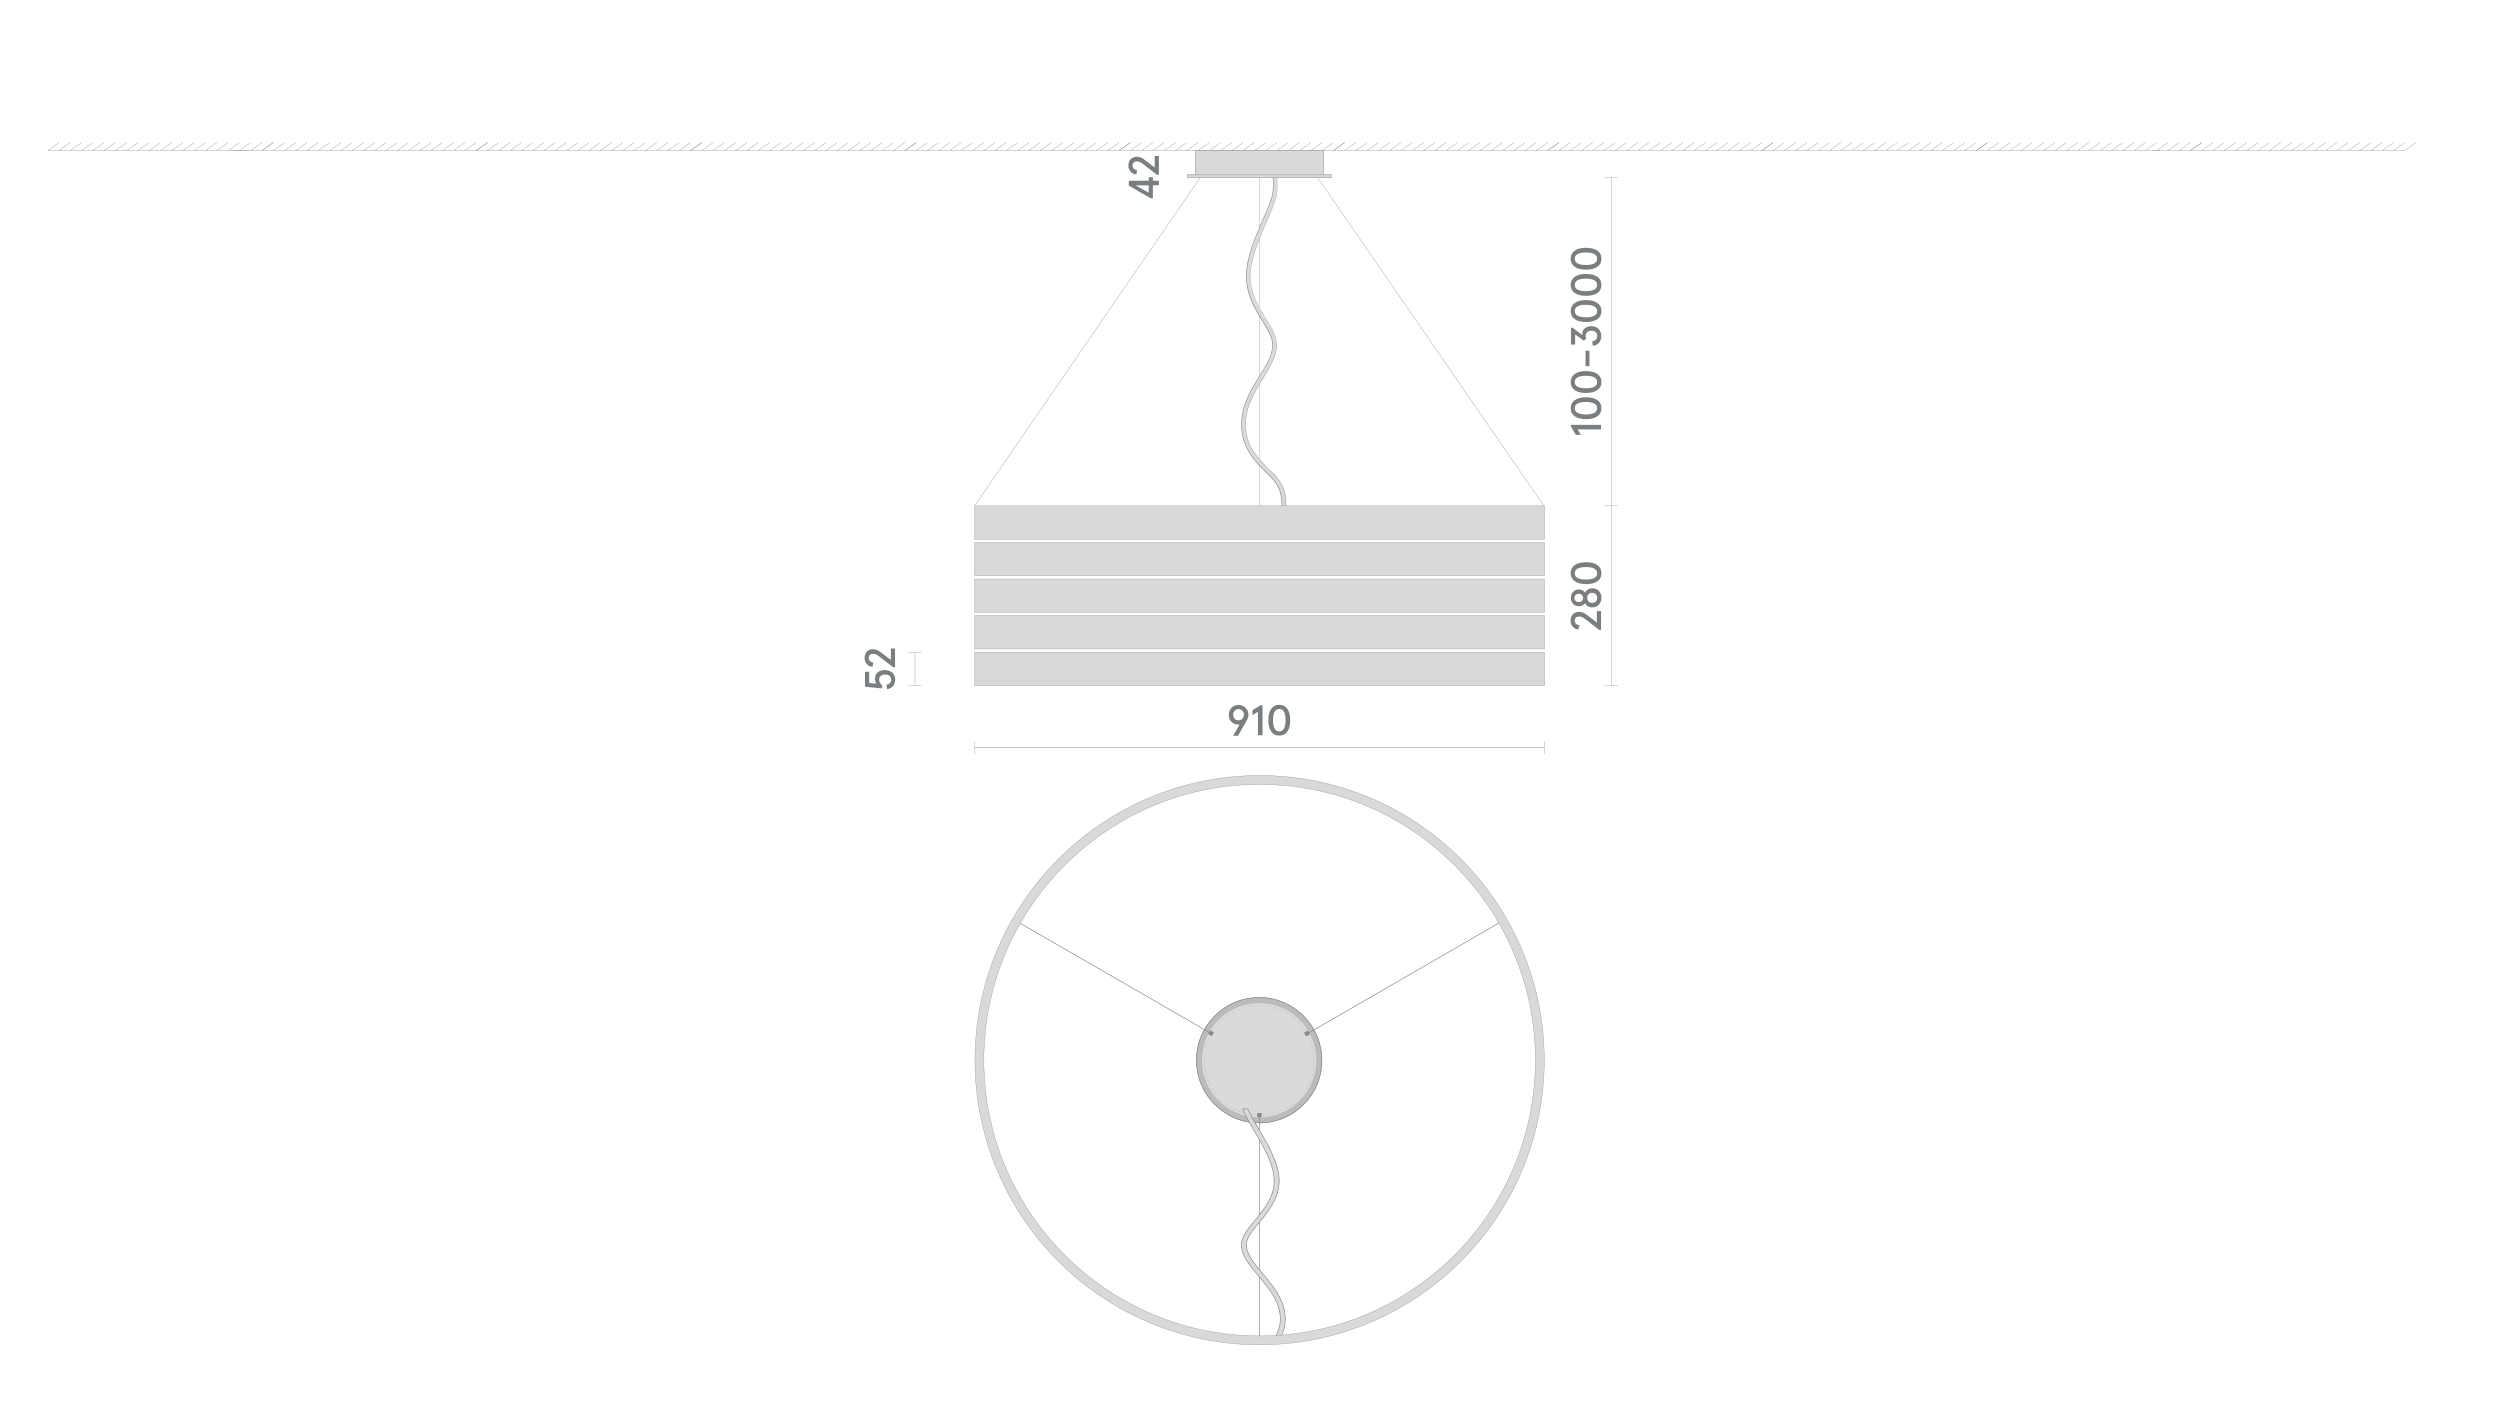 <?xml version="1.0" encoding="utf-8"?>
<!-- Generator: Adobe Illustrator 25.2.3, SVG Export Plug-In . SVG Version: 6.00 Build 0)  -->
<svg version="1.1" id="Слой_1" xmlns="http://www.w3.org/2000/svg" xmlns:xlink="http://www.w3.org/1999/xlink" x="0px" y="0px"
	 viewBox="0 0 1920 1080" style="enable-background:new 0 0 1920 1080;" xml:space="preserve">
<style type="text/css">
	.st0{fill:none;}
	.st1{fill:#1A1A1A;}
	.st2{fill:none;stroke:#868686;stroke-width:0.25;stroke-linejoin:bevel;stroke-miterlimit:10;}
	.st3{fill:none;stroke:#7B7E80;stroke-width:0.25;stroke-linejoin:bevel;stroke-miterlimit:10;}
	.st4{fill:#7B7E80;}
	.st5{fill:#D9D9D9;stroke:#868686;stroke-width:0.25;stroke-miterlimit:10;}
	.st6{fill:#BDBBBA;stroke:#928E8D;stroke-width:0.25;stroke-miterlimit:10;}
	.st7{fill:#878687;}
	.st8{fill:#FFFFFF;stroke:#808285;stroke-width:0.25;stroke-miterlimit:10;}
	.st9{fill:none;stroke:#868686;stroke-width:0.25;stroke-miterlimit:10;}
	.st10{fill:none;stroke:#7B7E80;stroke-width:0.25;stroke-miterlimit:10;}
	.st11{clip-path:url(#SVGID_2_);}
	.st12{opacity:0.35;clip-path:url(#SVGID_4_);fill:url(#SVGID_5_);}
	.st13{fill:#D3D3D2;stroke:#808285;stroke-width:0.25;stroke-miterlimit:10;}
	.st14{fill:none;stroke:#868686;stroke-width:0.25;stroke-miterlimit:10;stroke-dasharray:3;}
	.st15{fill:#868586;}
	.st16{opacity:0.35;clip-path:url(#SVGID_7_);fill:url(#SVGID_8_);}
	.st17{fill:#C6C6C5;}
	.st18{clip-path:url(#SVGID_10_);}
	.st19{opacity:0.35;clip-path:url(#SVGID_12_);fill:url(#SVGID_13_);}
	.st20{clip-path:url(#SVGID_15_);}
	.st21{opacity:0.35;clip-path:url(#SVGID_17_);fill:url(#SVGID_18_);}
	.st22{clip-path:url(#SVGID_20_);}
	.st23{opacity:0.35;clip-path:url(#SVGID_22_);fill:url(#SVGID_23_);}
	.st24{clip-path:url(#SVGID_25_);}
	.st25{opacity:0.35;clip-path:url(#SVGID_27_);fill:url(#SVGID_28_);}
	.st26{fill:none;stroke:#868686;stroke-width:0.25;stroke-miterlimit:10;stroke-dasharray:2.992,2.992;}
	.st27{fill:none;stroke:#868686;stroke-width:0.25;stroke-miterlimit:10;stroke-dasharray:3.021,3.021;}
	.st28{fill:none;stroke:#868686;stroke-width:0.25;stroke-miterlimit:10;stroke-dasharray:3.033,3.033;}
	.st29{fill:none;stroke:#868686;stroke-width:0.25;stroke-miterlimit:10;stroke-dasharray:3.032,3.032;}
	.st30{fill:#D9D9D9;stroke:#868686;stroke-width:0.5;stroke-miterlimit:10;}
	.st31{fill:none;stroke:#868686;stroke-width:0.5;stroke-miterlimit:10;}
	.st32{fill:#D9D9D9;stroke:#868686;stroke-width:0.352;stroke-miterlimit:10;}
	.st33{fill:#DBDADB;}
	.st34{fill:#878686;}
	.st35{fill:none;stroke:#878686;stroke-width:0.5;stroke-miterlimit:10;}
	.st36{fill:#DADADB;}
	.st37{fill:none;stroke:#878686;stroke-width:0.5;stroke-linecap:round;stroke-linejoin:round;stroke-miterlimit:10;}
	.st38{fill:#8A8889;}
	
		.st39{fill:none;stroke:#878686;stroke-width:0.5;stroke-linecap:round;stroke-linejoin:round;stroke-miterlimit:10;stroke-dasharray:0,2.642;}
	
		.st40{fill:none;stroke:#878686;stroke-width:0.5;stroke-linecap:round;stroke-linejoin:round;stroke-miterlimit:10;stroke-dasharray:0,2.348;}
</style>
<rect class="st0" width="1920" height="1080"/>
<line class="st2" x1="191.4" y1="115.6" x2="176.9" y2="115.6"/>
<g>
	<g>
		<line class="st3" x1="1682.3" y1="115.6" x2="1846.8" y2="115.6"/>
	</g>
	<g>
		<g>
			<g>
				<line class="st3" x1="36.7" y1="115.6" x2="201.2" y2="115.6"/>
			</g>
			<g>
				<line class="st3" x1="80" y1="115.6" x2="88.6" y2="109.5"/>
				<line class="st3" x1="88.6" y1="115.6" x2="97.3" y2="109.5"/>
				<line class="st3" x1="97.3" y1="115.6" x2="106" y2="109.5"/>
				<line class="st3" x1="36.7" y1="115.6" x2="45.3" y2="109.5"/>
				<line class="st3" x1="45.3" y1="115.6" x2="54" y2="109.5"/>
				<line class="st3" x1="54" y1="115.6" x2="62.6" y2="109.5"/>
				<line class="st3" x1="62.6" y1="115.6" x2="71.3" y2="109.5"/>
				<line class="st3" x1="71.3" y1="115.6" x2="80" y2="109.5"/>
				<line class="st3" x1="106" y1="115.6" x2="114.6" y2="109.5"/>
				<line class="st3" x1="114.6" y1="115.6" x2="123.3" y2="109.5"/>
				<line class="st3" x1="123.3" y1="115.6" x2="131.9" y2="109.5"/>
				<line class="st3" x1="131.9" y1="115.6" x2="140.6" y2="109.5"/>
				<line class="st3" x1="140.6" y1="115.6" x2="149.3" y2="109.5"/>
				<line class="st3" x1="149.3" y1="115.6" x2="157.9" y2="109.5"/>
				<line class="st3" x1="157.9" y1="115.6" x2="166.6" y2="109.5"/>
				<line class="st3" x1="166.6" y1="115.6" x2="175.2" y2="109.5"/>
				<line class="st3" x1="175.2" y1="115.6" x2="183.9" y2="109.5"/>
				<line class="st3" x1="183.9" y1="115.6" x2="192.6" y2="109.5"/>
				<line class="st3" x1="192.6" y1="115.6" x2="201.2" y2="109.5"/>
				<line class="st3" x1="201.2" y1="115.6" x2="209.9" y2="109.5"/>
			</g>
			<g>
				<line class="st3" x1="201.2" y1="115.6" x2="365.8" y2="115.6"/>
			</g>
			<g>
				<line class="st3" x1="244.5" y1="115.6" x2="253.2" y2="109.5"/>
				<line class="st3" x1="253.2" y1="115.6" x2="261.9" y2="109.5"/>
				<line class="st3" x1="261.9" y1="115.6" x2="270.5" y2="109.5"/>
				<line class="st3" x1="201.2" y1="115.6" x2="209.9" y2="109.5"/>
				<line class="st3" x1="209.9" y1="115.6" x2="218.5" y2="109.5"/>
				<line class="st3" x1="218.5" y1="115.6" x2="227.2" y2="109.5"/>
				<line class="st3" x1="227.2" y1="115.6" x2="235.9" y2="109.5"/>
				<line class="st3" x1="235.9" y1="115.6" x2="244.5" y2="109.5"/>
				<line class="st3" x1="270.5" y1="115.6" x2="279.2" y2="109.5"/>
				<line class="st3" x1="279.2" y1="115.6" x2="287.8" y2="109.5"/>
				<line class="st3" x1="287.8" y1="115.6" x2="296.5" y2="109.5"/>
				<line class="st3" x1="296.5" y1="115.6" x2="305.2" y2="109.5"/>
				<line class="st3" x1="305.2" y1="115.6" x2="313.8" y2="109.5"/>
				<line class="st3" x1="313.8" y1="115.6" x2="322.5" y2="109.5"/>
				<line class="st3" x1="322.5" y1="115.6" x2="331.1" y2="109.5"/>
				<line class="st3" x1="331.1" y1="115.6" x2="339.8" y2="109.5"/>
				<line class="st3" x1="339.8" y1="115.6" x2="348.5" y2="109.5"/>
				<line class="st3" x1="348.5" y1="115.6" x2="357.1" y2="109.5"/>
				<line class="st3" x1="357.1" y1="115.6" x2="365.8" y2="109.5"/>
				<line class="st3" x1="365.8" y1="115.6" x2="374.4" y2="109.5"/>
			</g>
		</g>
		<g>
			<g>
				<line class="st3" x1="365.8" y1="115.6" x2="530.3" y2="115.6"/>
			</g>
			<g>
				<line class="st3" x1="409.1" y1="115.6" x2="417.8" y2="109.5"/>
				<line class="st3" x1="417.8" y1="115.6" x2="426.4" y2="109.5"/>
				<line class="st3" x1="426.4" y1="115.6" x2="435.1" y2="109.5"/>
				<line class="st3" x1="365.8" y1="115.6" x2="374.4" y2="109.5"/>
				<line class="st3" x1="374.4" y1="115.6" x2="383.1" y2="109.5"/>
				<line class="st3" x1="383.1" y1="115.6" x2="391.8" y2="109.5"/>
				<line class="st3" x1="391.8" y1="115.6" x2="400.4" y2="109.5"/>
				<line class="st3" x1="400.4" y1="115.6" x2="409.1" y2="109.5"/>
				<line class="st3" x1="435.1" y1="115.6" x2="443.7" y2="109.5"/>
				<line class="st3" x1="443.7" y1="115.6" x2="452.4" y2="109.5"/>
				<line class="st3" x1="452.4" y1="115.6" x2="461.1" y2="109.5"/>
				<line class="st3" x1="461.1" y1="115.6" x2="469.7" y2="109.5"/>
				<line class="st3" x1="469.7" y1="115.6" x2="478.4" y2="109.5"/>
				<line class="st3" x1="478.4" y1="115.6" x2="487" y2="109.5"/>
				<line class="st3" x1="487" y1="115.6" x2="495.7" y2="109.5"/>
				<line class="st3" x1="495.7" y1="115.6" x2="504.4" y2="109.5"/>
				<line class="st3" x1="504.4" y1="115.6" x2="513" y2="109.5"/>
				<line class="st3" x1="513" y1="115.6" x2="521.7" y2="109.5"/>
				<line class="st3" x1="521.7" y1="115.6" x2="530.3" y2="109.5"/>
				<line class="st3" x1="530.3" y1="115.6" x2="539" y2="109.5"/>
			</g>
			<g>
				<line class="st3" x1="530.3" y1="115.6" x2="694.9" y2="115.6"/>
			</g>
			<g>
				<line class="st3" x1="573.6" y1="115.6" x2="582.3" y2="109.5"/>
				<line class="st3" x1="582.3" y1="115.6" x2="591" y2="109.5"/>
				<line class="st3" x1="591" y1="115.6" x2="599.6" y2="109.5"/>
				<line class="st3" x1="530.3" y1="115.6" x2="539" y2="109.5"/>
				<line class="st3" x1="539" y1="115.6" x2="547.7" y2="109.5"/>
				<line class="st3" x1="547.7" y1="115.6" x2="556.3" y2="109.5"/>
				<line class="st3" x1="556.3" y1="115.6" x2="565" y2="109.5"/>
				<line class="st3" x1="565" y1="115.6" x2="573.6" y2="109.5"/>
				<line class="st3" x1="599.6" y1="115.6" x2="608.3" y2="109.5"/>
				<line class="st3" x1="608.3" y1="115.6" x2="617" y2="109.5"/>
				<line class="st3" x1="617" y1="115.6" x2="625.6" y2="109.5"/>
				<line class="st3" x1="625.6" y1="115.6" x2="634.3" y2="109.5"/>
				<line class="st3" x1="634.3" y1="115.6" x2="642.9" y2="109.5"/>
				<line class="st3" x1="642.9" y1="115.6" x2="651.6" y2="109.5"/>
				<line class="st3" x1="651.6" y1="115.6" x2="660.3" y2="109.5"/>
				<line class="st3" x1="660.3" y1="115.6" x2="668.9" y2="109.5"/>
				<line class="st3" x1="668.9" y1="115.6" x2="677.6" y2="109.5"/>
				<line class="st3" x1="677.6" y1="115.6" x2="686.2" y2="109.5"/>
				<line class="st3" x1="686.2" y1="115.6" x2="694.9" y2="109.5"/>
				<line class="st3" x1="694.9" y1="115.6" x2="703.6" y2="109.5"/>
			</g>
		</g>
		<g>
			<g>
				<line class="st3" x1="694.9" y1="115.6" x2="859.5" y2="115.6"/>
			</g>
			<g>
				<line class="st3" x1="738.2" y1="115.6" x2="746.9" y2="109.5"/>
				<line class="st3" x1="746.9" y1="115.6" x2="755.5" y2="109.5"/>
				<line class="st3" x1="755.5" y1="115.6" x2="764.2" y2="109.5"/>
				<line class="st3" x1="694.9" y1="115.6" x2="703.6" y2="109.5"/>
				<line class="st3" x1="703.6" y1="115.6" x2="712.2" y2="109.5"/>
				<line class="st3" x1="712.2" y1="115.6" x2="720.9" y2="109.5"/>
				<line class="st3" x1="720.9" y1="115.6" x2="729.5" y2="109.5"/>
				<line class="st3" x1="729.5" y1="115.6" x2="738.2" y2="109.5"/>
				<line class="st3" x1="764.2" y1="115.6" x2="772.9" y2="109.5"/>
				<line class="st3" x1="772.9" y1="115.6" x2="781.5" y2="109.5"/>
				<line class="st3" x1="781.5" y1="115.6" x2="790.2" y2="109.5"/>
				<line class="st3" x1="790.2" y1="115.6" x2="798.8" y2="109.5"/>
				<line class="st3" x1="798.8" y1="115.6" x2="807.5" y2="109.5"/>
				<line class="st3" x1="807.5" y1="115.6" x2="816.2" y2="109.5"/>
				<line class="st3" x1="816.2" y1="115.6" x2="824.8" y2="109.5"/>
				<line class="st3" x1="824.8" y1="115.6" x2="833.5" y2="109.5"/>
				<line class="st3" x1="833.5" y1="115.6" x2="842.1" y2="109.5"/>
				<line class="st3" x1="842.1" y1="115.6" x2="850.8" y2="109.5"/>
				<line class="st3" x1="850.8" y1="115.6" x2="859.5" y2="109.5"/>
				<line class="st3" x1="859.5" y1="115.6" x2="868.1" y2="109.5"/>
			</g>
			<g>
				<line class="st3" x1="859.5" y1="115.6" x2="1024" y2="115.6"/>
			</g>
			<g>
				<line class="st3" x1="902.8" y1="115.6" x2="911.4" y2="109.5"/>
				<line class="st3" x1="911.4" y1="115.6" x2="920.1" y2="109.5"/>
				<line class="st3" x1="920.1" y1="115.6" x2="928.8" y2="109.5"/>
				<line class="st3" x1="859.5" y1="115.6" x2="868.1" y2="109.5"/>
				<line class="st3" x1="868.1" y1="115.6" x2="876.8" y2="109.5"/>
				<line class="st3" x1="876.8" y1="115.6" x2="885.5" y2="109.5"/>
				<line class="st3" x1="885.5" y1="115.6" x2="894.1" y2="109.5"/>
				<line class="st3" x1="894.1" y1="115.6" x2="902.8" y2="109.5"/>
				<line class="st3" x1="928.8" y1="115.6" x2="937.4" y2="109.5"/>
				<line class="st3" x1="937.4" y1="115.6" x2="946.1" y2="109.5"/>
				<line class="st3" x1="946.1" y1="115.6" x2="954.7" y2="109.5"/>
				<line class="st3" x1="954.7" y1="115.6" x2="963.4" y2="109.5"/>
				<line class="st3" x1="963.4" y1="115.6" x2="972.1" y2="109.5"/>
				<line class="st3" x1="972.1" y1="115.6" x2="980.7" y2="109.5"/>
				<line class="st3" x1="980.7" y1="115.6" x2="989.4" y2="109.5"/>
				<line class="st3" x1="989.4" y1="115.6" x2="998" y2="109.5"/>
				<line class="st3" x1="998" y1="115.6" x2="1006.7" y2="109.5"/>
				<line class="st3" x1="1006.7" y1="115.6" x2="1015.4" y2="109.5"/>
				<line class="st3" x1="1015.4" y1="115.6" x2="1024" y2="109.5"/>
				<line class="st3" x1="1024" y1="115.6" x2="1032.7" y2="109.5"/>
			</g>
		</g>
		<g>
			<g>
				<line class="st3" x1="1024" y1="115.6" x2="1188.6" y2="115.6"/>
			</g>
			<g>
				<line class="st3" x1="1067.3" y1="115.6" x2="1076" y2="109.5"/>
				<line class="st3" x1="1076" y1="115.6" x2="1084.7" y2="109.5"/>
				<line class="st3" x1="1084.7" y1="115.6" x2="1093.3" y2="109.5"/>
				<line class="st3" x1="1024" y1="115.6" x2="1032.7" y2="109.5"/>
				<line class="st3" x1="1032.7" y1="115.6" x2="1041.3" y2="109.5"/>
				<line class="st3" x1="1041.3" y1="115.6" x2="1050" y2="109.5"/>
				<line class="st3" x1="1050" y1="115.6" x2="1058.7" y2="109.5"/>
				<line class="st3" x1="1058.7" y1="115.6" x2="1067.3" y2="109.5"/>
				<line class="st3" x1="1093.3" y1="115.6" x2="1102" y2="109.5"/>
				<line class="st3" x1="1102" y1="115.6" x2="1110.6" y2="109.5"/>
				<line class="st3" x1="1110.6" y1="115.6" x2="1119.3" y2="109.5"/>
				<line class="st3" x1="1119.3" y1="115.6" x2="1128" y2="109.5"/>
				<line class="st3" x1="1128" y1="115.6" x2="1136.6" y2="109.5"/>
				<line class="st3" x1="1136.6" y1="115.6" x2="1145.3" y2="109.5"/>
				<line class="st3" x1="1145.3" y1="115.6" x2="1153.9" y2="109.5"/>
				<line class="st3" x1="1153.9" y1="115.6" x2="1162.6" y2="109.5"/>
				<line class="st3" x1="1162.6" y1="115.6" x2="1171.3" y2="109.5"/>
				<line class="st3" x1="1171.3" y1="115.6" x2="1179.9" y2="109.5"/>
				<line class="st3" x1="1179.9" y1="115.6" x2="1188.6" y2="109.5"/>
				<line class="st3" x1="1188.6" y1="115.6" x2="1197.2" y2="109.5"/>
			</g>
			<g>
				<line class="st3" x1="1188.6" y1="115.6" x2="1353.1" y2="115.6"/>
			</g>
			<g>
				<line class="st3" x1="1231.9" y1="115.6" x2="1240.6" y2="109.5"/>
				<line class="st3" x1="1240.6" y1="115.6" x2="1249.2" y2="109.5"/>
				<line class="st3" x1="1249.2" y1="115.6" x2="1257.9" y2="109.5"/>
				<line class="st3" x1="1188.6" y1="115.6" x2="1197.2" y2="109.5"/>
				<line class="st3" x1="1197.2" y1="115.6" x2="1205.9" y2="109.5"/>
				<line class="st3" x1="1205.9" y1="115.6" x2="1214.6" y2="109.5"/>
				<line class="st3" x1="1214.6" y1="115.6" x2="1223.2" y2="109.5"/>
				<line class="st3" x1="1223.2" y1="115.6" x2="1231.9" y2="109.5"/>
				<line class="st3" x1="1257.9" y1="115.6" x2="1266.5" y2="109.5"/>
				<line class="st3" x1="1266.5" y1="115.6" x2="1275.2" y2="109.5"/>
				<line class="st3" x1="1275.2" y1="115.6" x2="1283.9" y2="109.5"/>
				<line class="st3" x1="1283.9" y1="115.6" x2="1292.5" y2="109.5"/>
				<line class="st3" x1="1292.5" y1="115.6" x2="1301.2" y2="109.5"/>
				<line class="st3" x1="1301.2" y1="115.6" x2="1309.8" y2="109.5"/>
				<line class="st3" x1="1309.8" y1="115.6" x2="1318.5" y2="109.5"/>
				<line class="st3" x1="1318.5" y1="115.6" x2="1327.2" y2="109.5"/>
				<line class="st3" x1="1327.2" y1="115.6" x2="1335.8" y2="109.5"/>
				<line class="st3" x1="1335.8" y1="115.6" x2="1344.5" y2="109.5"/>
				<line class="st3" x1="1344.5" y1="115.6" x2="1353.1" y2="109.5"/>
				<line class="st3" x1="1353.1" y1="115.6" x2="1361.8" y2="109.5"/>
			</g>
		</g>
		<g>
			<g>
				<line class="st3" x1="1353.1" y1="115.6" x2="1517.7" y2="115.6"/>
			</g>
			<g>
				<line class="st3" x1="1396.5" y1="115.6" x2="1405.1" y2="109.5"/>
				<line class="st3" x1="1405.1" y1="115.6" x2="1413.8" y2="109.5"/>
				<line class="st3" x1="1413.8" y1="115.6" x2="1422.4" y2="109.5"/>
				<line class="st3" x1="1353.1" y1="115.6" x2="1361.8" y2="109.5"/>
				<line class="st3" x1="1361.8" y1="115.6" x2="1370.5" y2="109.5"/>
				<line class="st3" x1="1370.5" y1="115.6" x2="1379.1" y2="109.5"/>
				<line class="st3" x1="1379.1" y1="115.6" x2="1387.8" y2="109.5"/>
				<line class="st3" x1="1387.8" y1="115.6" x2="1396.5" y2="109.5"/>
				<line class="st3" x1="1422.4" y1="115.6" x2="1431.1" y2="109.5"/>
				<line class="st3" x1="1431.1" y1="115.6" x2="1439.8" y2="109.5"/>
				<line class="st3" x1="1439.8" y1="115.6" x2="1448.4" y2="109.5"/>
				<line class="st3" x1="1448.4" y1="115.6" x2="1457.1" y2="109.5"/>
				<line class="st3" x1="1457.1" y1="115.6" x2="1465.7" y2="109.5"/>
				<line class="st3" x1="1465.7" y1="115.6" x2="1474.4" y2="109.5"/>
				<line class="st3" x1="1474.4" y1="115.6" x2="1483.1" y2="109.5"/>
				<line class="st3" x1="1483.1" y1="115.6" x2="1491.7" y2="109.5"/>
				<line class="st3" x1="1491.7" y1="115.6" x2="1500.4" y2="109.5"/>
				<line class="st3" x1="1500.4" y1="115.6" x2="1509" y2="109.5"/>
				<line class="st3" x1="1509" y1="115.6" x2="1517.7" y2="109.5"/>
				<line class="st3" x1="1517.7" y1="115.6" x2="1526.4" y2="109.5"/>
			</g>
			<g>
				<line class="st3" x1="1517.7" y1="115.6" x2="1682.3" y2="115.6"/>
			</g>
			<g>
				<line class="st3" x1="1561" y1="115.6" x2="1569.7" y2="109.5"/>
				<line class="st3" x1="1569.7" y1="115.6" x2="1578.3" y2="109.5"/>
				<line class="st3" x1="1578.3" y1="115.6" x2="1587" y2="109.5"/>
				<line class="st3" x1="1517.7" y1="115.6" x2="1526.4" y2="109.5"/>
				<line class="st3" x1="1526.4" y1="115.6" x2="1535" y2="109.5"/>
				<line class="st3" x1="1535" y1="115.6" x2="1543.7" y2="109.5"/>
				<line class="st3" x1="1543.7" y1="115.6" x2="1552.4" y2="109.5"/>
				<line class="st3" x1="1552.4" y1="115.6" x2="1561" y2="109.5"/>
				<line class="st3" x1="1587" y1="115.6" x2="1595.7" y2="109.5"/>
				<line class="st3" x1="1595.7" y1="115.6" x2="1604.3" y2="109.5"/>
				<line class="st3" x1="1604.3" y1="115.6" x2="1613" y2="109.5"/>
				<line class="st3" x1="1613" y1="115.6" x2="1621.6" y2="109.5"/>
				<line class="st3" x1="1621.6" y1="115.6" x2="1630.3" y2="109.5"/>
				<line class="st3" x1="1630.3" y1="115.6" x2="1639" y2="109.5"/>
				<line class="st3" x1="1639" y1="115.6" x2="1647.6" y2="109.5"/>
				<line class="st3" x1="1647.6" y1="115.6" x2="1656.3" y2="109.5"/>
				<line class="st3" x1="1656.3" y1="115.6" x2="1664.9" y2="109.5"/>
				<line class="st3" x1="1664.9" y1="115.6" x2="1673.6" y2="109.5"/>
				<line class="st3" x1="1673.6" y1="115.6" x2="1682.3" y2="109.5"/>
				<line class="st3" x1="1682.3" y1="115.6" x2="1690.9" y2="109.5"/>
			</g>
		</g>
		<g>
			<line class="st3" x1="1725.6" y1="115.6" x2="1734.2" y2="109.5"/>
			<line class="st3" x1="1734.2" y1="115.6" x2="1742.9" y2="109.5"/>
			<line class="st3" x1="1742.9" y1="115.6" x2="1751.6" y2="109.5"/>
			<line class="st3" x1="1682.3" y1="115.6" x2="1690.9" y2="109.5"/>
			<line class="st3" x1="1690.9" y1="115.6" x2="1699.6" y2="109.5"/>
			<line class="st3" x1="1699.6" y1="115.6" x2="1708.3" y2="109.5"/>
			<line class="st3" x1="1708.3" y1="115.6" x2="1716.9" y2="109.5"/>
			<line class="st3" x1="1716.9" y1="115.6" x2="1725.6" y2="109.5"/>
			<line class="st3" x1="1751.6" y1="115.6" x2="1760.2" y2="109.5"/>
			<line class="st3" x1="1760.2" y1="115.6" x2="1768.9" y2="109.5"/>
			<line class="st3" x1="1768.9" y1="115.6" x2="1777.5" y2="109.5"/>
			<line class="st3" x1="1777.5" y1="115.6" x2="1786.2" y2="109.5"/>
			<line class="st3" x1="1786.2" y1="115.6" x2="1794.9" y2="109.5"/>
			<line class="st3" x1="1794.9" y1="115.6" x2="1803.5" y2="109.5"/>
			<line class="st3" x1="1803.5" y1="115.6" x2="1812.2" y2="109.5"/>
			<line class="st3" x1="1812.2" y1="115.6" x2="1820.8" y2="109.5"/>
			<line class="st3" x1="1820.8" y1="115.6" x2="1829.5" y2="109.5"/>
			<line class="st3" x1="1829.5" y1="115.6" x2="1838.2" y2="109.5"/>
			<line class="st3" x1="1838.2" y1="115.6" x2="1846.8" y2="109.5"/>
			<line class="st3" x1="1846.8" y1="115.6" x2="1855.5" y2="109.5"/>
		</g>
	</g>
</g>
<line class="st2" x1="1658.9" y1="115.6" x2="1652.9" y2="115.6"/>
<line class="st5" x1="702.7" y1="526.5" x2="702.7" y2="500.9"/>
<g>
	<g>
		<path class="st4" d="M681.3,529.2l-0.6-3.3c2.5-0.4,3.7-1.7,3.7-3.9c0-1.3-0.4-2.2-1.2-2.9c-0.8-0.7-2-1-3.4-1
			c-1.5,0-2.6,0.3-3.4,1c-0.8,0.7-1.2,1.6-1.2,2.9c0,1.7,0.8,3.2,2.4,4.4l-0.5,2.3l-12.8-1.3v-11.5h3.2v8.6l5.6,0.6
			c-0.7-1-1.1-2.2-1.1-3.6c0-2.2,0.7-3.9,2-5.1c1.4-1.2,3.2-1.8,5.6-1.8c2.3,0,4.2,0.7,5.7,2c1.5,1.4,2.2,3.2,2.2,5.4
			c0,2-0.6,3.6-1.7,4.9C684.8,528.2,683.3,529,681.3,529.2z"/>
		<path class="st4" d="M687.4,512.5H686l-10.7-8.3c-1-0.8-1.8-1.3-2.5-1.6c-0.6-0.3-1.4-0.4-2.2-0.4c-1.1,0-1.9,0.3-2.5,0.8
			c-0.6,0.6-0.9,1.4-0.9,2.4c0,0.9,0.3,1.7,0.9,2.3c0.6,0.6,1.5,1,2.6,1.1l-0.6,3.3c-1.8-0.1-3.3-0.8-4.4-2.1
			c-1.2-1.3-1.7-2.8-1.7-4.7c0-2,0.6-3.7,1.8-4.9c1.2-1.2,2.8-1.8,4.8-1.8c1.8,0,3.8,0.7,5.7,2.2l7.9,6v-8.8h3.2V512.5z"/>
	</g>
</g>
<g>
	<g>
		<path class="st4" d="M890,142.3h-4.6v10h-1.6l-16.9-9.7v-3.8h15.3v-2.7h3.2v2.7h4.6V142.3z M882.2,148v-5.6h-10.1L882.2,148z"/>
		<path class="st4" d="M890,134.3h-1.4l-10.7-8.3c-1-0.8-1.8-1.3-2.5-1.6c-0.6-0.3-1.4-0.4-2.2-0.4c-1.1,0-1.9,0.3-2.5,0.8
			c-0.6,0.6-0.9,1.4-0.9,2.4c0,0.9,0.3,1.7,0.9,2.3c0.6,0.6,1.5,1,2.6,1.1l-0.6,3.3c-1.8-0.1-3.3-0.8-4.4-2.1
			c-1.2-1.3-1.7-2.8-1.7-4.7c0-2,0.6-3.7,1.8-4.9c1.2-1.2,2.8-1.8,4.8-1.8c1.8,0,3.8,0.7,5.7,2.2l7.9,6v-8.8h3.2V134.3z"/>
	</g>
</g>
<line class="st2" x1="707.8" y1="500.9" x2="697.6" y2="500.9"/>
<line class="st2" x1="707.8" y1="526.5" x2="697.6" y2="526.5"/>
<line class="st5" x1="1237.4" y1="526.5" x2="1237.4" y2="388.5"/>
<g>
	<g>
		<path class="st4" d="M1229.6,483.8h-1.4l-10.7-8.3c-1-0.8-1.8-1.3-2.5-1.6c-0.6-0.3-1.4-0.4-2.2-0.4c-1.1,0-1.9,0.3-2.5,0.8
			c-0.6,0.6-0.9,1.4-0.9,2.4c0,0.9,0.3,1.7,0.9,2.3c0.6,0.6,1.5,1,2.6,1.1l-0.6,3.3c-1.8-0.1-3.3-0.8-4.4-2.1
			c-1.2-1.3-1.7-2.8-1.7-4.7c0-2,0.6-3.7,1.8-4.9c1.2-1.2,2.8-1.8,4.8-1.8c1.8,0,3.8,0.7,5.7,2.2l7.9,6v-8.8h3.2V483.8z"/>
		<path class="st4" d="M1222.9,466.5c-1.3,0-2.4-0.3-3.4-0.9c-1-0.6-1.7-1.4-2.2-2.4c-1.1,1.6-2.7,2.4-4.7,2.4
			c-1.8,0-3.2-0.6-4.4-1.8c-1.2-1.2-1.8-2.8-1.8-4.6c0-1.9,0.6-3.4,1.8-4.7c1.2-1.2,2.7-1.8,4.4-1.8c2,0,3.6,0.8,4.7,2.4
			c0.5-1,1.2-1.8,2.2-2.4c1-0.6,2.2-0.9,3.4-0.9c2.1,0,3.8,0.7,5.1,2.1c1.3,1.4,1.9,3.2,1.9,5.2c0,2.1-0.6,3.8-1.9,5.2
			C1226.7,465.8,1225,466.5,1222.9,466.5z M1214.9,456.9c-0.6-0.6-1.4-0.9-2.4-0.9s-1.8,0.3-2.4,0.9c-0.6,0.6-0.9,1.3-0.9,2.3
			c0,0.9,0.3,1.7,0.9,2.3c0.6,0.6,1.4,0.9,2.4,0.9s1.8-0.3,2.4-0.9s0.9-1.3,0.9-2.3C1215.8,458.3,1215.5,457.5,1214.9,456.9z
			 M1225.6,456.4c-0.7-0.7-1.6-1.1-2.8-1.1s-2.1,0.4-2.8,1.1c-0.7,0.7-1,1.6-1,2.8c0,1.1,0.3,2.1,1,2.8c0.7,0.7,1.6,1,2.8,1
			s2.1-0.3,2.8-1c0.7-0.7,1-1.6,1-2.8C1226.7,458.1,1226.3,457.1,1225.6,456.4z"/>
		<path class="st4" d="M1226.8,446.4c-2.1,1.5-5,2.2-8.7,2.2s-6.6-0.7-8.7-2.2s-3.1-3.5-3.1-6.2c0-2.7,1-4.7,3.1-6.2
			c2.1-1.5,5-2.2,8.7-2.2s6.6,0.7,8.7,2.2c2.1,1.5,3.1,3.5,3.1,6.2C1229.9,442.9,1228.9,445,1226.8,446.4z M1224.4,436.7
			c-1.5-0.8-3.6-1.2-6.4-1.2s-4.9,0.4-6.4,1.2c-1.5,0.8-2.2,2-2.2,3.6s0.7,2.8,2.2,3.6c1.5,0.8,3.6,1.2,6.4,1.2s4.9-0.4,6.4-1.2
			c1.5-0.8,2.2-2,2.2-3.6S1225.9,437.5,1224.4,436.7z"/>
	</g>
</g>
<line class="st2" x1="1242.5" y1="388.5" x2="1232.3" y2="388.5"/>
<line class="st5" x1="1237.4" y1="388.5" x2="1237.4" y2="136.1"/>
<g>
	<g>
		<path class="st4" d="M1229.6,329.8h-18.1l2.6,4.2h-3.8l-3.8-6.3v-1.4h23.1V329.8z"/>
		<path class="st4" d="M1226.8,319.7c-2.1,1.5-5,2.2-8.7,2.2s-6.6-0.7-8.7-2.2s-3.1-3.5-3.1-6.2c0-2.7,1-4.7,3.1-6.2
			c2.1-1.5,5-2.2,8.7-2.2s6.6,0.7,8.7,2.2c2.1,1.5,3.1,3.5,3.1,6.2C1229.9,316.2,1228.9,318.2,1226.8,319.7z M1224.4,309.9
			c-1.5-0.8-3.6-1.2-6.4-1.2s-4.9,0.4-6.4,1.2c-1.5,0.8-2.2,2-2.2,3.6s0.7,2.8,2.2,3.6c1.5,0.8,3.6,1.2,6.4,1.2s4.9-0.4,6.4-1.2
			c1.5-0.8,2.2-2,2.2-3.6S1225.9,310.7,1224.4,309.9z"/>
		<path class="st4" d="M1226.8,299.6c-2.1,1.5-5,2.2-8.7,2.2s-6.6-0.7-8.7-2.2s-3.1-3.5-3.1-6.2c0-2.7,1-4.7,3.1-6.2
			c2.1-1.5,5-2.2,8.7-2.2s6.6,0.7,8.7,2.2c2.1,1.5,3.1,3.5,3.1,6.2C1229.9,296.1,1228.9,298.1,1226.8,299.6z M1224.4,289.8
			c-1.5-0.8-3.6-1.2-6.4-1.2s-4.9,0.4-6.4,1.2c-1.5,0.8-2.2,2-2.2,3.6s0.7,2.8,2.2,3.6c1.5,0.8,3.6,1.2,6.4,1.2s4.9-0.4,6.4-1.2
			c1.5-0.8,2.2-2,2.2-3.6S1225.9,290.6,1224.4,289.8z"/>
		<path class="st4" d="M1220.7,281.2h-3v-11.8h3V281.2z"/>
		<path class="st4" d="M1223.3,265.6l-0.5-3.4c2.6-0.5,3.9-1.9,3.9-4.1c0-1.3-0.4-2.3-1.2-3c-0.8-0.7-1.8-1.1-3.2-1.1
			c-1.4,0-2.5,0.4-3.3,1.1c-0.8,0.7-1.2,1.7-1.2,3c0,0.7,0.2,1.4,0.5,2l-2,1.5l-6.6-4.8v7.8h-3.2v-12.9h1.2l7.6,5.7
			c0-0.5-0.1-0.8-0.1-0.9c0-1.8,0.6-3.2,1.9-4.3s3-1.7,5.1-1.7c2.3,0,4.1,0.7,5.5,2.1c1.4,1.4,2.1,3.3,2.1,5.5c0,2-0.6,3.8-1.8,5.1
			C1226.8,264.7,1225.2,265.4,1223.3,265.6z"/>
		<path class="st4" d="M1226.8,245.1c-2.1,1.5-5,2.2-8.7,2.2s-6.6-0.7-8.7-2.2s-3.1-3.5-3.1-6.2c0-2.7,1-4.7,3.1-6.2
			c2.1-1.5,5-2.2,8.7-2.2s6.6,0.7,8.7,2.2c2.1,1.5,3.1,3.5,3.1,6.2C1229.9,241.6,1228.9,243.7,1226.8,245.1z M1224.4,235.3
			c-1.5-0.8-3.6-1.2-6.4-1.2s-4.9,0.4-6.4,1.2c-1.5,0.8-2.2,2-2.2,3.6s0.7,2.8,2.2,3.6c1.5,0.8,3.6,1.2,6.4,1.2s4.9-0.4,6.4-1.2
			c1.5-0.8,2.2-2,2.2-3.6S1225.9,236.2,1224.4,235.3z"/>
		<path class="st4" d="M1226.8,225c-2.1,1.5-5,2.2-8.7,2.2s-6.6-0.7-8.7-2.2s-3.1-3.5-3.1-6.2c0-2.7,1-4.7,3.1-6.2
			c2.1-1.5,5-2.2,8.7-2.2s6.6,0.7,8.7,2.2c2.1,1.5,3.1,3.5,3.1,6.2C1229.9,221.5,1228.9,223.6,1226.8,225z M1224.4,215.2
			c-1.5-0.8-3.6-1.2-6.4-1.2s-4.9,0.4-6.4,1.2c-1.5,0.8-2.2,2-2.2,3.6s0.7,2.8,2.2,3.6c1.5,0.8,3.6,1.2,6.4,1.2s4.9-0.4,6.4-1.2
			c1.5-0.8,2.2-2,2.2-3.6S1225.9,216.1,1224.4,215.2z"/>
		<path class="st4" d="M1226.8,204.9c-2.1,1.5-5,2.2-8.7,2.2s-6.6-0.7-8.7-2.2s-3.1-3.5-3.1-6.2c0-2.7,1-4.7,3.1-6.2
			c2.1-1.5,5-2.2,8.7-2.2s6.6,0.7,8.7,2.2c2.1,1.5,3.1,3.5,3.1,6.2C1229.9,201.4,1228.9,203.5,1226.8,204.9z M1224.4,195.1
			c-1.5-0.8-3.6-1.2-6.4-1.2s-4.9,0.4-6.4,1.2c-1.5,0.8-2.2,2-2.2,3.6s0.7,2.8,2.2,3.6c1.5,0.8,3.6,1.2,6.4,1.2s4.9-0.4,6.4-1.2
			c1.5-0.8,2.2-2,2.2-3.6S1225.9,196,1224.4,195.1z"/>
	</g>
</g>
<line class="st2" x1="1242.5" y1="136.1" x2="1232.3" y2="136.1"/>
<line class="st2" x1="1242.5" y1="526.5" x2="1232.3" y2="526.5"/>
<line class="st32" x1="748.5" y1="574.2" x2="1186.2" y2="574.2"/>
<g>
	<g>
		<path class="st4" d="M947.1,565l5-8.7c-0.3,0.1-0.7,0.2-1,0.2c-2.1,0-3.9-0.7-5.3-2.1s-2.1-3.2-2.1-5.4c0-2.1,0.7-3.9,2.1-5.4
			c1.4-1.4,3.2-2.2,5.4-2.2c2.1,0,3.9,0.7,5.4,2.2c1.5,1.4,2.2,3.2,2.2,5.4c0,1.5-0.4,2.8-1.2,4.1l-6.8,12H947.1z M955.3,548.9
			c0-1.3-0.4-2.3-1.2-3.1c-0.8-0.8-1.7-1.2-2.9-1.2s-2.1,0.4-2.9,1.2c-0.8,0.8-1.2,1.8-1.2,3.1c0,1.3,0.4,2.3,1.1,3.1
			c0.7,0.8,1.7,1.2,2.9,1.2s2.2-0.4,2.9-1.2C954.9,551.2,955.3,550.2,955.3,548.9z"/>
		<path class="st4" d="M966.1,564.7v-18.1l-4.2,2.6v-3.8l6.3-3.8h1.4v23.1H966.1z"/>
		<path class="st4" d="M976.3,561.8c-1.5-2.1-2.2-5-2.2-8.7s0.7-6.6,2.2-8.7c1.5-2.1,3.5-3.1,6.2-3.1c2.7,0,4.7,1,6.2,3.1
			s2.2,5,2.2,8.7s-0.7,6.6-2.2,8.7s-3.5,3.1-6.2,3.1C979.8,565,977.7,563.9,976.3,561.8z M986.1,559.5c0.8-1.5,1.2-3.6,1.2-6.4
			s-0.4-4.9-1.2-6.4c-0.8-1.5-2-2.2-3.6-2.2s-2.8,0.7-3.6,2.2c-0.8,1.5-1.2,3.6-1.2,6.4s0.4,4.9,1.2,6.4c0.8,1.5,2,2.2,3.6,2.2
			S985.2,561,986.1,559.5z"/>
	</g>
</g>
<line class="st2" x1="1186.2" y1="579.3" x2="1186.2" y2="569.1"/>
<line class="st2" x1="748.5" y1="579.3" x2="748.5" y2="569.1"/>
<line class="st2" x1="939.4" y1="115.7" x2="929.2" y2="115.7"/>
<line class="st5" x1="967.4" y1="135.3" x2="967.4" y2="389.1"/>
<g>
	<path class="st33" d="M984.5,390.1l0.1-0.8c0,0,0.1-0.8,0.1-2.2c0-3.8-0.7-11.1-5.1-17c-1.7-2.3-4.2-4.7-6.8-7.3
		c-8.5-8.3-19.1-18.7-19.1-36.8c0-15,7.3-26.8,13.8-37.2c5.1-8.2,9.9-16,10.1-23.6l0-0.3c0-5.8-3.8-11.9-7.8-18.5
		c-5.8-9.4-12.3-20.1-12.3-34.4c0-14.2,6.7-29.5,12.6-43.1l0.1-0.1c3.4-7.7,6.5-15,7.5-20.1c0.3-1.8,0.5-4,0.5-6.7
		c0-1.7-0.1-3.7-0.2-5.7l-0.1-0.7l3.1,0l0,0.6c0.2,2.1,0.2,4,0.2,5.9c0,2.8-0.2,5.2-0.5,7.2c-1,5.5-4.1,12.6-7.6,20.7l-0.1,0.2
		c-5.8,13.3-12.4,28.4-12.4,41.8c0,13.4,6.3,23.6,11.8,32.6l0.1,0.2c4.4,7.2,8.2,13.3,8.2,20v0.4c-0.2,8.6-5.2,16.6-10.4,25.1
		l-0.1,0.2c-6.2,10.1-13.3,21.5-13.3,35.5c0,16.7,10,26.5,18,34.4c2.7,2.7,5.3,5.2,7.2,7.7c5.1,6.7,5.8,14.7,5.8,18.9
		c0,0.9,0,1.8-0.1,2.6l-0.1,0.6l-0.6,0H984.5z"/>
	<path class="st34" d="M978,135.8l0.5,0h2.1l0,0.4c0.2,2.1,0.2,4,0.2,5.9c0,2.8-0.2,5.2-0.5,7.2c-1,5.5-4.1,12.5-7.6,20.6l-0.1,0.2
		c-5.8,13.3-12.4,28.4-12.4,41.9c0,13.5,6.3,23.7,11.9,32.8l0.1,0.2c4.4,7.1,8.1,13.3,8.1,19.9l0,0.4c-0.2,8.6-5.1,16.6-10.4,25
		l-0.1,0.2c-6.3,10.1-13.4,21.5-13.4,35.6c0,16.8,10,26.6,18.1,34.5c2.7,2.7,5.3,5.2,7.1,7.6c5,6.7,5.8,14.6,5.8,18.7
		c0,1.4-0.1,2.3-0.1,2.6l0,0.4l-0.4,0h-2.2l0-0.5c0-0.1,0.1-0.9,0.1-2.2c0-3.9-0.7-11.2-5.2-17.2c-1.7-2.3-4.2-4.7-6.8-7.3
		c-8.5-8.3-19-18.6-19-36.7c0-14.9,7.3-26.7,13.8-37.1l0-0.1c5.1-8.2,9.9-16,10.1-23.7l0-0.3c0-5.8-3.8-12-7.9-18.6
		c-5.8-9.4-12.3-20-12.3-34.3c0-14.1,6.7-29.4,12.6-43l0.1-0.1c3.5-8.1,6.6-15,7.5-20.2c0.3-1.8,0.5-4,0.5-6.7
		c0-1.8-0.1-3.7-0.2-5.7L978,135.8 M977.9,135.3h-0.5l0.1,1c0.1,1.4,0.2,3.5,0.2,5.7c0,2.3-0.1,4.6-0.5,6.6
		c-0.9,5.1-3.9,12-7.5,20.1c-5.9,13.6-12.7,29-12.7,43.3c0,14.5,6.6,25.2,12.4,34.6c4.2,6.8,7.8,12.7,7.8,18.3l0,0.3
		c-0.1,7.5-4.9,15.2-10,23.5c-6.5,10.4-13.9,22.3-13.9,37.4c0,18.2,10.7,28.7,19.1,37c2.6,2.6,5.1,5,6.8,7.3
		c4.5,5.9,5.1,13.3,5.1,16.9c0,1.3-0.1,2.1-0.1,2.2l-0.1,0.5l-0.1,0.5h2.7l0.4,0l0.4,0l0.1-0.8c0-0.3,0.1-1.3,0.1-2.6
		c0-4.1-0.7-12.2-5.9-19c-1.9-2.5-4.4-5-7.2-7.7c-8.1-7.9-18-17.6-18-34.2c0-13.9,7-25.2,13.3-35.3c5.3-8.6,10.4-16.7,10.6-25.5
		v-0.4c0-6.8-3.9-13.2-8.4-20.4c-5.6-9-11.8-19.2-11.8-32.5c0-13.3,6.6-28.4,12.4-41.7c3.6-8.2,6.7-15.3,7.7-20.9
		c0.4-2.3,0.5-4.8,0.5-7.3c0-2.1-0.1-4.2-0.2-5.9l0-0.4l0-0.4h-2.5L977.9,135.3L977.9,135.3z"/>
</g>
<g>
	<line class="st5" x1="1010.3" y1="134" x2="1185.7" y2="388.5"/>
</g>
<g>
	<line class="st5" x1="923.4" y1="134" x2="748.5" y2="388.5"/>
</g>
<polygon class="st5" points="748.5,388.9 748.5,413.7 748.5,414.1 749.1,414.1 1185.7,414.1 1186.2,414.1 1186.2,413.7 
	1186.2,388.9 1186.2,388.5 1185.7,388.5 749.1,388.5 748.5,388.5 "/>
<polygon class="st5" points="748.5,417 748.5,441.8 748.5,442.2 749.1,442.2 1185.7,442.2 1186.2,442.2 1186.2,441.8 1186.2,417 
	1186.2,416.6 1185.7,416.6 749.1,416.6 748.5,416.6 "/>
<g>
	<rect x="912" y="134.3" class="st5" width="110.8" height="1.8"/>
	<rect x="912" y="134.3" class="st5" width="110.8" height="1.8"/>
	<g>
		<rect x="918.2" y="115.7" class="st5" width="98.4" height="18.6"/>
		<rect x="918.2" y="115.7" class="st5" width="98.4" height="18.6"/>
	</g>
</g>
<g>
	<g>
		<g>
			<path class="st6" d="M966.6,766.1c-26.6,0.2-48,22-47.7,48.6c0.2,26.5,22,48,48.6,47.7c26.6-0.2,48-22,47.7-48.6
				C1014.9,787.3,993.1,765.8,966.6,766.1"/>
			<path class="st35" d="M966.6,766.1c-26.6,0.2-48,22-47.7,48.6c0.2,26.5,22,48,48.6,47.7c26.6-0.2,48-22,47.7-48.6
				C1014.9,787.3,993.1,765.8,966.6,766.1z"/>
			<path class="st36" d="M966.6,770.4c-24.2,0.2-43.7,20-43.5,44.3c0.2,24.2,20,43.7,44.3,43.5c24.2-0.2,43.7-20,43.5-44.3
				C1010.7,789.6,990.9,770.2,966.6,770.4"/>
			<path class="st37" d="M967.4,856.4L967.4,856.4"/>
			<polygon class="st38" points="968.9,858.1 968.9,854.8 965.6,854.8 965.6,858.1 			"/>
			<polygon class="st38" points="930.6,795.8 932.3,793 929.6,791.3 927.8,794.1 			"/>
			<polygon class="st38" points="1003.1,795.9 1006,794.3 1004.5,791.5 1001.5,793.1 			"/>
		</g>
		<path class="st40" d="M964.7,772.1c-23.3,1.3-41.1,21.2-39.8,44.5c1.3,23.2,21.2,41.1,44.5,39.8c23.3-1.3,41.1-21.2,39.8-44.5
			c-1.2-21.8-18.9-39.8-42.1-39.8"/>
	</g>
	<g>
		<g>
			<line class="st35" x1="967.3" y1="856.4" x2="967.3" y2="1029.1"/>
		</g>
	</g>
	<g>
		<g>
			<line class="st35" x1="780.6" y1="707.4" x2="930.1" y2="793.7"/>
		</g>
	</g>
	<g>
		<g>
			<line class="st35" x1="1004" y1="793.9" x2="1152.5" y2="708.1"/>
		</g>
	</g>
	<g>
		<path class="st36" d="M983.8,1026.6c2.1-4,3.3-8.5,3.3-13.7c0-13.9-9.2-24.9-17.3-34.7c-6.4-7.6-12.4-14.8-12.6-21.9
			c-0.2-5.4,4.5-11,9.8-17.4c7.2-8.7,15.4-18.6,15.4-32c0-13.2-8.4-27.5-15.9-40.1c-4.4-7.5-8.2-13.9-9.4-18.7
			c-0.9-3.7-0.6-8.8-0.3-11.5l0.1-0.7H956h-2.1h-0.8l-0.1,0.6c-0.3,3.4-0.6,8.4,0.4,12.2c1.3,5.1,5.2,11.8,9.7,19.4
			c7.3,12.4,15.5,26.4,15.5,38.8c0,12.4-7.9,21.9-14.8,30.3c-5.7,6.9-10.6,12.8-10.4,19.2c0.2,8,6.5,15.6,13.2,23.5
			c7.8,9.4,16.7,20,16.7,32.9c0,5.3-1.4,9.8-3.7,13.7"/>
		<path class="st35" d="M979.7,1026.3c2.2-3.9,3.6-8.3,3.6-13.4c0-13-8.9-23.6-16.7-32.9c-6.7-8-13-15.5-13.2-23.5
			c-0.2-6.4,4.7-12.3,10.4-19.2c6.9-8.4,14.8-17.9,14.8-30.3c0-12.5-8.3-26.5-15.5-38.8c-3.7-6.3-7-11.9-8.8-16.5l4,0
			c1.8,4.2,4.8,9.4,8.2,15.1c7.5,12.6,15.9,27,15.9,40.1c0,13.4-8.2,23.3-15.4,32c-5.3,6.4-9.9,12-9.8,17.4
			c0.2,7.1,6.2,14.3,12.6,21.9c8.1,9.7,17.3,20.7,17.3,34.7c0,5.1-1.2,9.5-3.2,13.5"/>
	</g>
	<path class="st5" d="M967.4,595.6c-120.5,0-218.6,98-218.6,218.6s98,218.6,218.6,218.6c120.5,0,218.6-98,218.6-218.6
		S1087.9,595.6,967.4,595.6z M967.4,1026c-116.8,0-211.8-95-211.8-211.8c0-116.8,95-211.8,211.8-211.8c116.8,0,211.8,95,211.8,211.8
		C1179.2,931,1084.2,1026,967.4,1026z"/>
</g>
<polygon class="st5" points="748.5,445.1 748.5,469.9 748.5,470.3 749.1,470.3 1185.7,470.3 1186.2,470.3 1186.2,469.9 
	1186.2,445.1 1186.2,444.7 1185.7,444.7 749.1,444.7 748.5,444.7 "/>
<polygon class="st5" points="748.5,501.3 748.5,526.1 748.5,526.5 749.1,526.5 1185.7,526.5 1186.2,526.5 1186.2,526.1 
	1186.2,501.3 1186.2,500.9 1185.7,500.9 749.1,500.9 748.5,500.9 "/>
<polygon class="st5" points="748.5,473.2 748.5,498 748.5,498.4 749.1,498.4 1185.7,498.4 1186.2,498.4 1186.2,498 1186.2,473.2 
	1186.2,472.8 1185.7,472.8 749.1,472.8 748.5,472.8 "/>
</svg>
